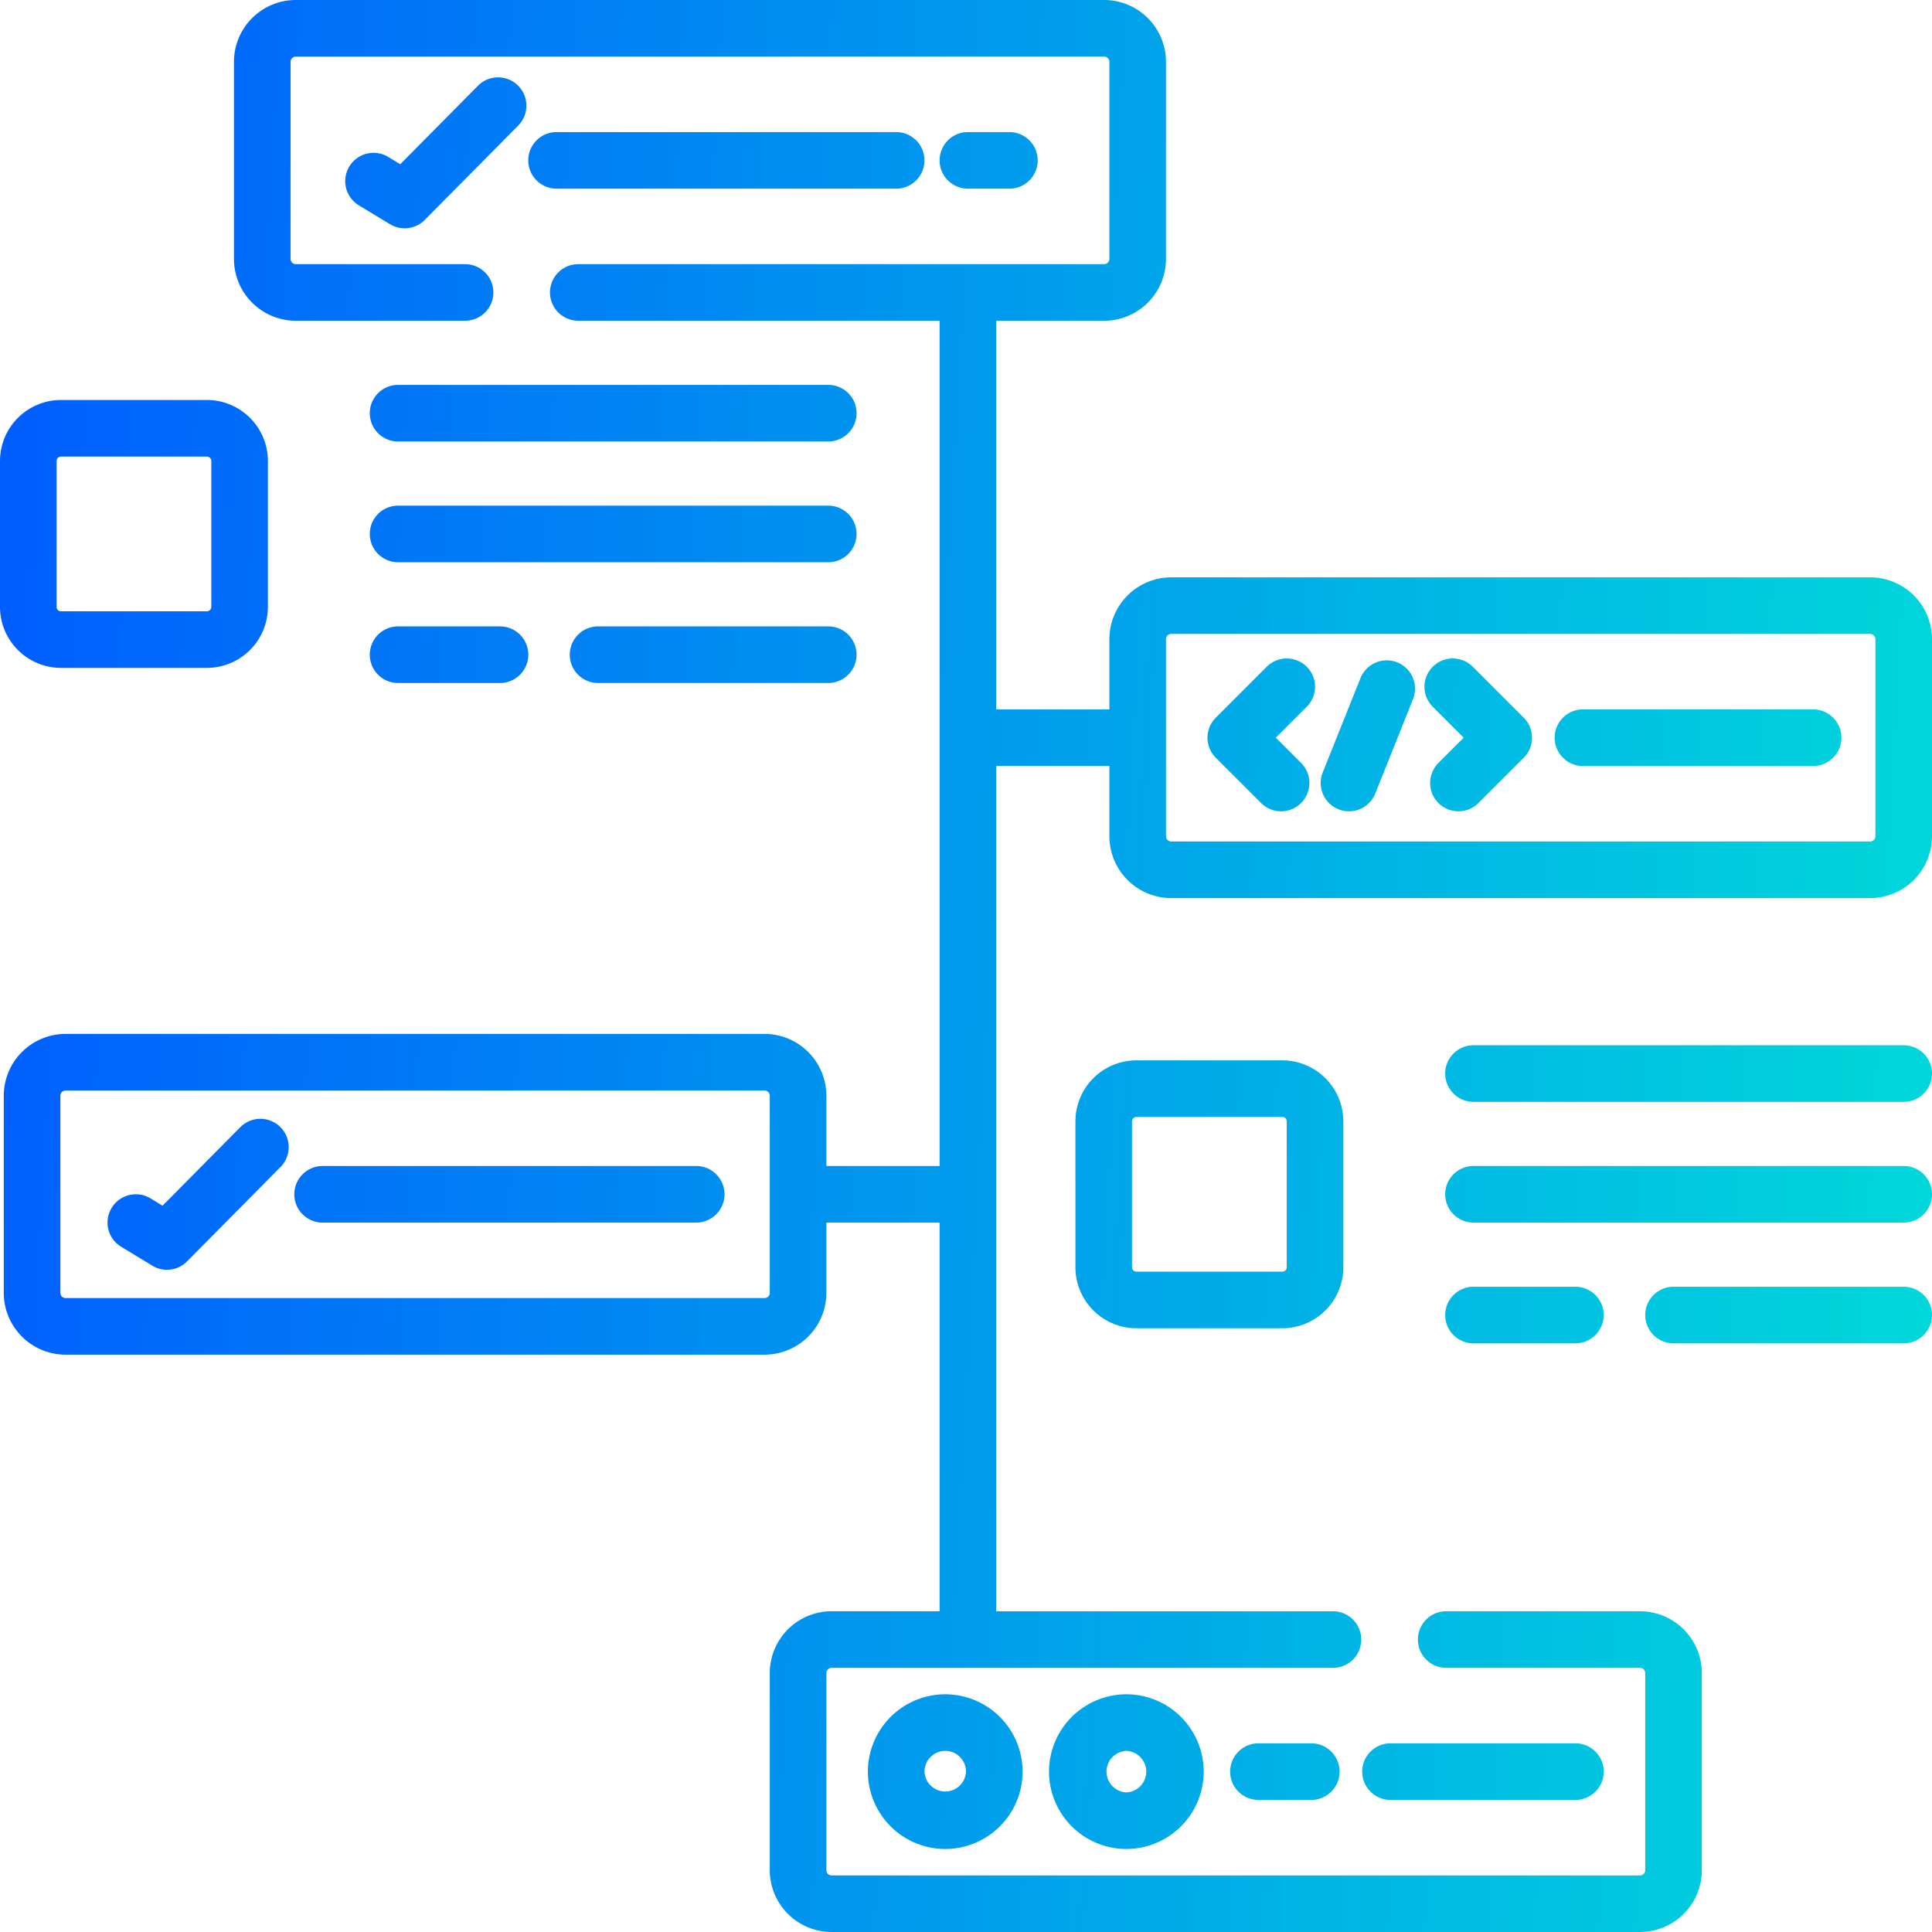 <svg width="97" height="97" fill="none" xmlns="http://www.w3.org/2000/svg"><path fill-rule="evenodd" clip-rule="evenodd" d="M58.803 28.986h35.093A3.108 3.108 0 0197 32.091v9.895a3.108 3.108 0 01-3.104 3.104H58.803a3.108 3.108 0 01-3.104-3.104v-3.527h-5.683v42.438h16.908a1.42 1.42 0 110 2.841H41.753a.263.263 0 00-.263.263v9.895a.267.267 0 00.042.143.262.262 0 00.22.12H82.34a.263.263 0 00.262-.263V84a.263.263 0 00-.262-.263h-9.731a1.42 1.42 0 110-2.841h9.731A3.108 3.108 0 0185.444 84v9.895A3.108 3.108 0 0182.339 97H41.753a3.108 3.108 0 01-3.105-3.104V84a3.108 3.108 0 013.105-3.105h5.42V61.383H41.49v3.526a3.108 3.108 0 01-3.104 3.105H3.294a3.108 3.108 0 01-3.105-3.105v-9.895a3.108 3.108 0 013.105-3.104h35.092a3.108 3.108 0 013.104 3.104v3.527h5.684V16.103h-18.14a1.42 1.42 0 110-2.841h26.403a.263.263 0 00.262-.263V3.104a.263.263 0 00-.262-.262H14.85a.263.263 0 00-.262.262V13c0 .145.118.263.262.263h8.5a1.42 1.42 0 110 2.841h-8.5A3.108 3.108 0 0111.746 13V3.104A3.108 3.108 0 0114.85 0h40.587a3.108 3.108 0 013.104 3.104V13a3.108 3.108 0 01-3.104 3.104h-5.421v19.514h5.683v-3.526a3.108 3.108 0 013.105-3.105zM38.386 65.172a.263.263 0 00.262-.263v-9.895a.263.263 0 00-.262-.263H3.294a.263.263 0 00-.263.263v9.895c0 .145.118.263.263.263h35.092zm55.51-22.924a.263.263 0 00.262-.262V32.09a.263.263 0 00-.262-.263H58.803a.263.263 0 00-.262.263v9.895c0 .144.118.262.263.262h35.091zm-73.8-34.003l3.901-3.94a1.421 1.421 0 012.02 2l-4.69 4.735a1.42 1.42 0 01-1.746.216l-1.563-.947a1.42 1.42 0 011.473-2.43l.605.366zm24.898 1.228a1.42 1.42 0 100-2.842h-17.05a1.42 1.42 0 100 2.842h17.05zM52.1 8.052a1.42 1.42 0 01-1.421 1.42h-2.084a1.42 1.42 0 110-2.841h2.084c.785 0 1.42.636 1.42 1.42zm13.508 25.424a1.421 1.421 0 00-2.01 0l-2.557 2.557a1.42 1.42 0 000 2.01l2.274 2.273a1.418 1.418 0 002.01 0 1.42 1.42 0 000-2.01l-1.27-1.268 1.553-1.553a1.421 1.421 0 000-2.01zm6.327 0a1.421 1.421 0 012.01 0l2.557 2.557a1.42 1.42 0 010 2.01l-2.273 2.273a1.418 1.418 0 01-2.01 0 1.42 1.42 0 010-2.01l1.269-1.268-1.553-1.553a1.42 1.42 0 010-2.01zm-1.784-.22a1.42 1.42 0 00-1.846.792l-1.895 4.736a1.42 1.42 0 102.639 1.056l1.894-4.737a1.421 1.421 0 00-.791-1.847zm9.324 2.361h11.557a1.42 1.42 0 110 2.842H79.475a1.42 1.42 0 110-2.842zM12.063 56.594l-3.901 3.94-.605-.367a1.42 1.42 0 10-1.473 2.43l1.563.948a1.416 1.416 0 001.746-.215l4.69-4.737a1.42 1.42 0 10-2.02-1.999zm4.135 1.947h18.756a1.42 1.42 0 110 2.842H16.198a1.42 1.42 0 110-2.842zm27.376 30.407a3.888 3.888 0 003.884 3.884 3.888 3.888 0 003.884-3.884 3.888 3.888 0 00-3.884-3.883 3.888 3.888 0 00-3.884 3.883zm4.926 0a1.043 1.043 0 01-2.084 0c0-.574.467-1.042 1.042-1.042s1.042.468 1.042 1.042zm8.052 3.884a3.888 3.888 0 01-3.884-3.884 3.888 3.888 0 013.884-3.883 3.888 3.888 0 013.883 3.883 3.888 3.888 0 01-3.883 3.884zm0-2.842a1.043 1.043 0 000-2.084 1.043 1.043 0 000 2.084zm9.283-2.463h-2.652a1.42 1.42 0 100 2.842h2.652a1.42 1.42 0 100-2.842zm13.262 2.842h-9.284a1.42 1.42 0 110-2.842h9.284a1.42 1.42 0 110 2.842zM3.064 33.533h7.323a3.067 3.067 0 003.064-3.063v-7.325a3.067 3.067 0 00-3.064-3.063H3.064A3.067 3.067 0 000 23.145v7.324a3.067 3.067 0 003.064 3.064zm-.222-10.388c0-.122.1-.221.222-.221h7.323a.22.22 0 01.138.048.222.222 0 01.084.173v7.324c0 .123-.1.222-.222.222H3.064a.222.222 0 01-.222-.222v-7.324zm17.145-.979a1.42 1.42 0 110-2.842h21.598a1.42 1.42 0 110 2.842H19.987zm0 6.063h21.598a1.42 1.42 0 100-2.842H19.987a1.42 1.42 0 100 2.841zm5.116 6.062h-5.116a1.42 1.42 0 110-2.842h5.116a1.42 1.42 0 110 2.842zm16.482-2.842H30.028a1.42 1.42 0 100 2.842h11.557a1.42 1.42 0 100-2.842zM53.994 56.3a3.067 3.067 0 013.064-3.063h7.324a3.067 3.067 0 013.063 3.064v7.324a3.067 3.067 0 01-3.063 3.063h-7.324a3.067 3.067 0 01-3.064-3.063V56.3zm10.61 7.325V56.3c0-.122-.1-.222-.222-.222h-7.324c-.123 0-.222.1-.222.222v7.324c0 .122.1.222.222.222h7.324a.22.22 0 00.221-.222zm30.975-11.146H73.98a1.42 1.42 0 100 2.842h21.6a1.42 1.42 0 100-2.842zM73.98 58.541h21.6a1.42 1.42 0 110 2.842h-21.6a1.42 1.42 0 110-2.842zm0 6.063a1.42 1.42 0 100 2.841h5.116a1.42 1.42 0 100-2.841H73.98zm10.041 0H95.58a1.42 1.42 0 110 2.841H84.022a1.42 1.42 0 110-2.841z" fill="url(#paint0_linear)"/><defs><linearGradient id="paint0_linear" x1="0" y1="0" x2="102.022" y2="5.606" gradientUnits="userSpaceOnUse"><stop stop-color="#005CFF"/><stop offset="1" stop-color="#00DADA"/></linearGradient></defs></svg>